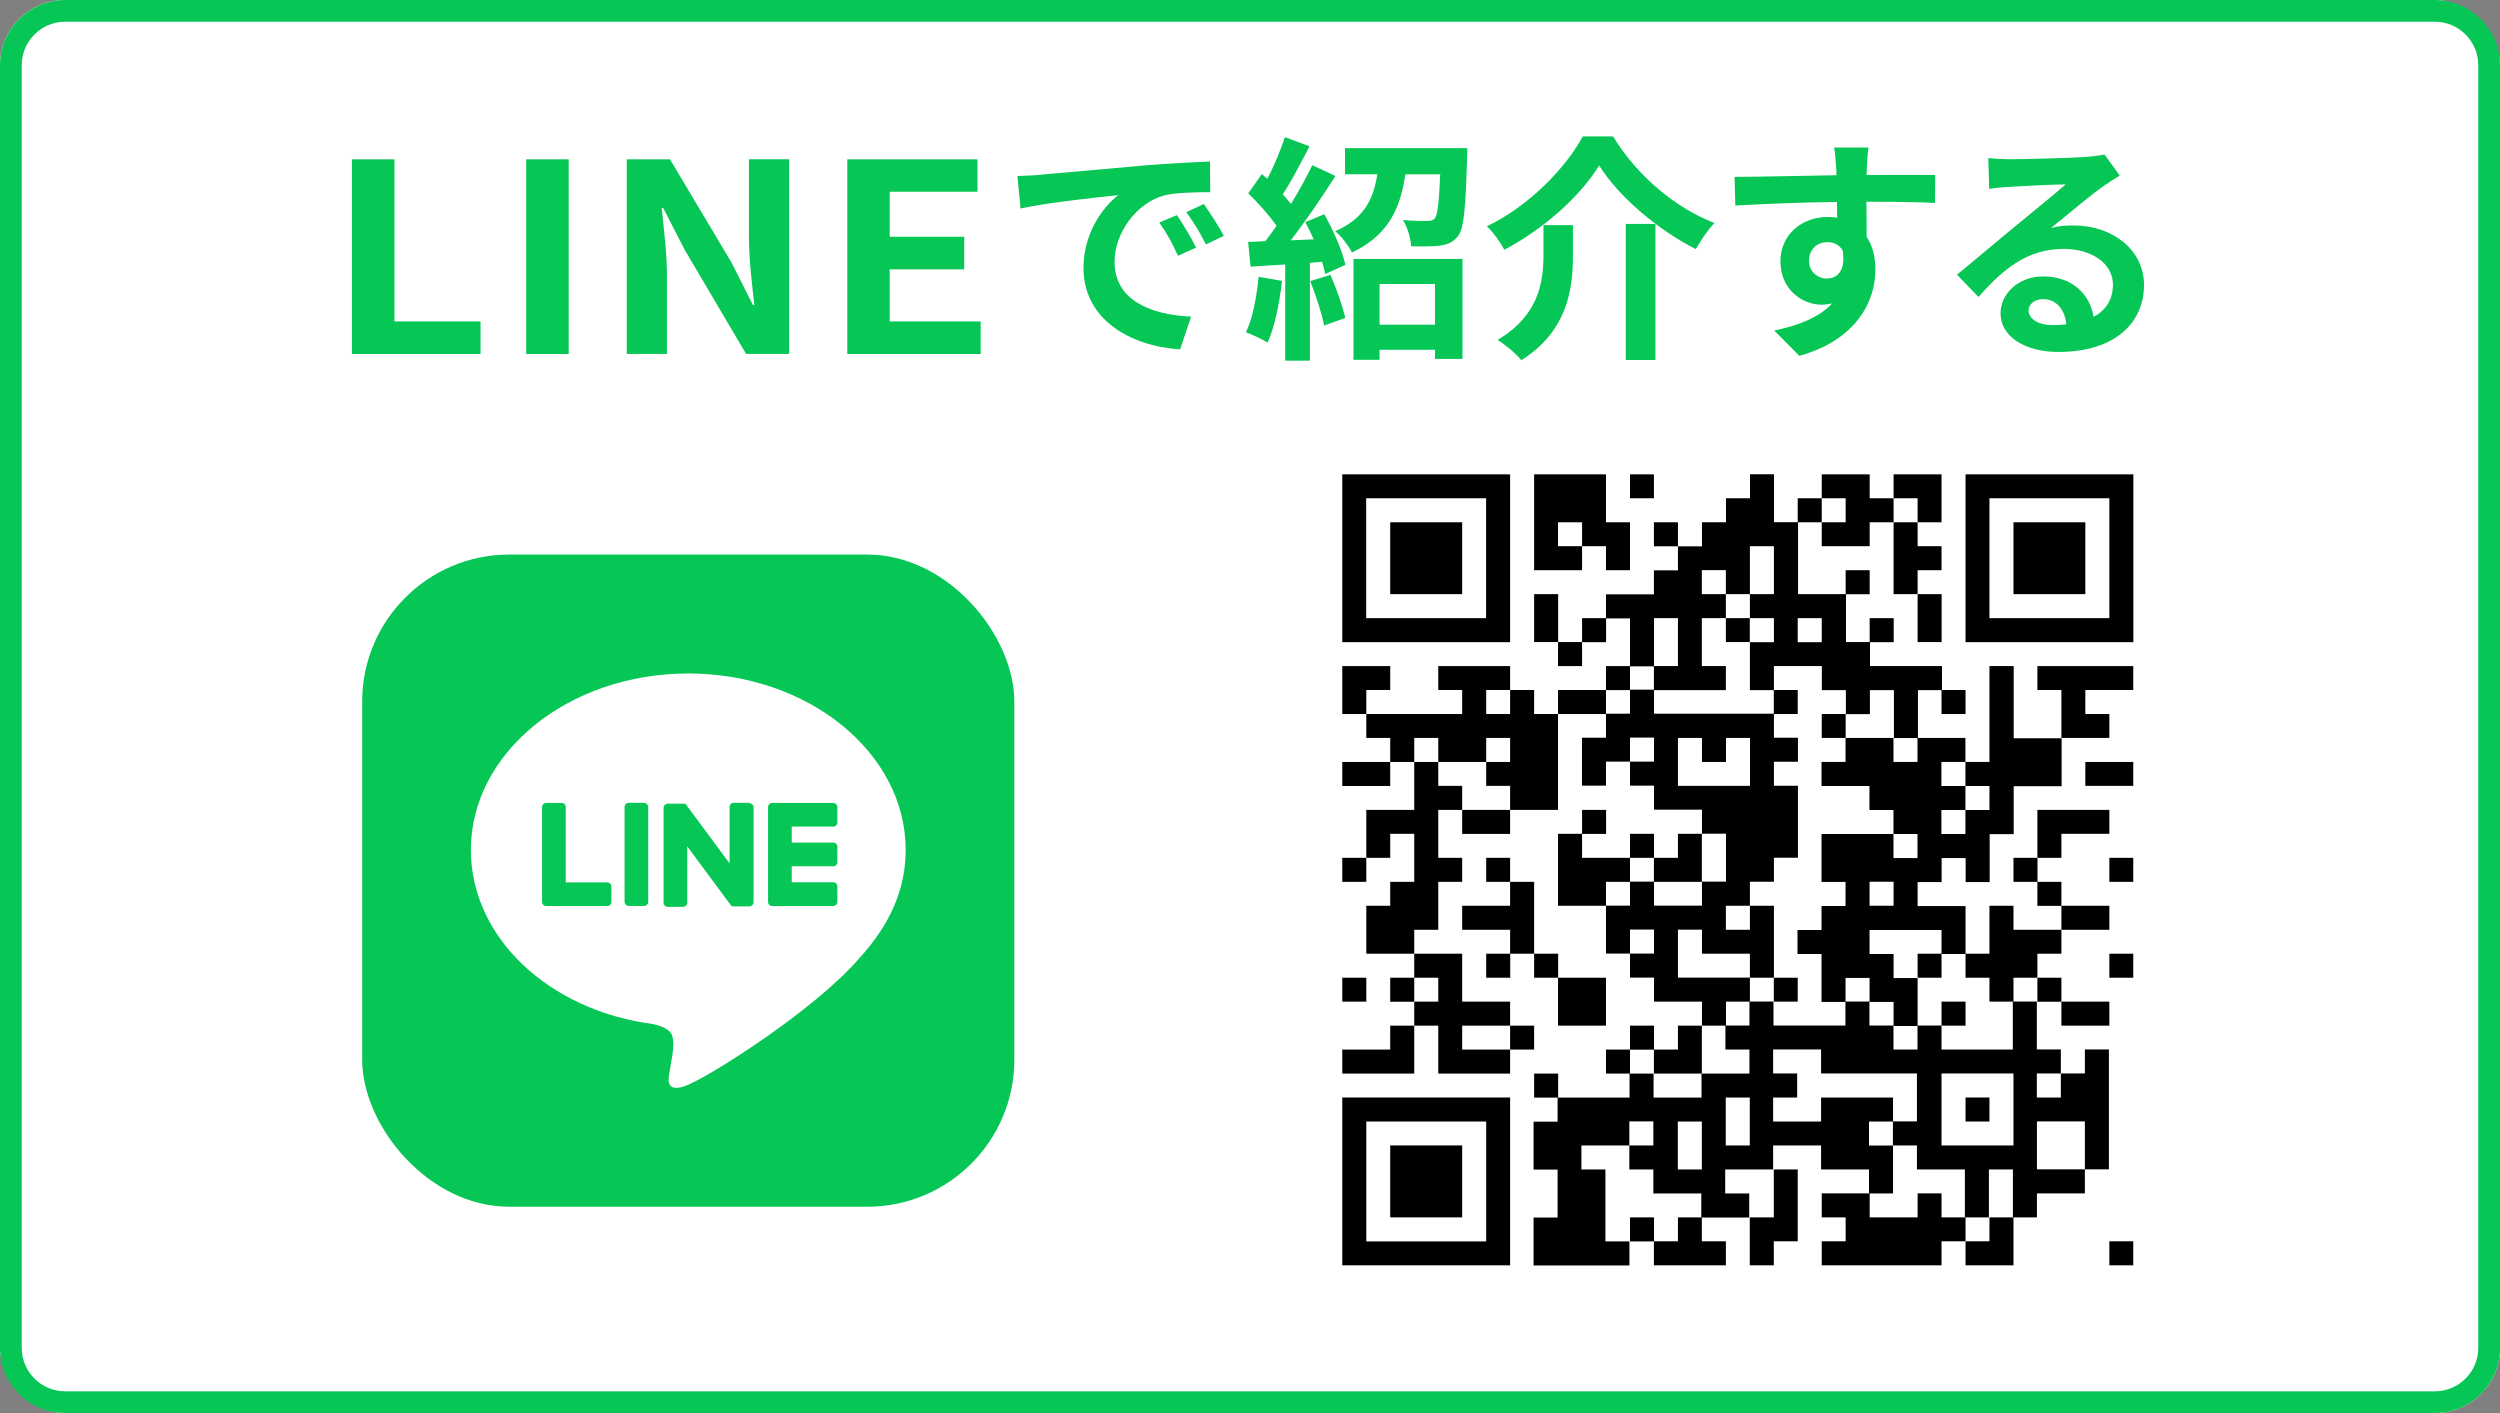 <?xml version="1.0" encoding="UTF-8"?><svg id="b" xmlns="http://www.w3.org/2000/svg" width="230" height="130" viewBox="0 0 230 130"><rect x="0" y="0" width="230" height="130" fill="#808080" stroke="none"/><defs><style>.d{fill:#fff;}.e{fill:#06c755;}</style></defs><g id="c"><g><rect class="d" x="0" y="0" width="230" height="130" rx="6" ry="6"/><path class="e" d="M224,2c2.21,0,4,1.79,4,4V124c0,2.21-1.79,4-4,4H6c-2.21,0-4-1.79-4-4V6c0-2.21,1.79-4,4-4H224m0-2H6C2.69,0,0,2.69,0,6V124C0,127.31,2.69,130,6,130H224c3.31,0,6-2.69,6-6V6c0-3.31-2.69-6-6-6h0Z"/><g><rect class="e" x="33.32" y="51.02" width="60" height="60" rx="13.53" ry="13.53"/><g><path class="d" d="M83.32,78.19c0-8.95-8.97-16.23-20-16.23s-20,7.28-20,16.23c0,8.02,7.12,14.75,16.73,16.02,.65,.14,1.54,.43,1.76,.99,.2,.51,.13,1.3,.06,1.81,0,0-.23,1.41-.29,1.71-.09,.51-.4,1.98,1.73,1.08,2.14-.9,11.52-6.78,15.72-11.61h0c2.9-3.18,4.29-6.41,4.29-9.99Z"/><g><path class="e" d="M76.66,83.36h-5.62c-.21,0-.38-.17-.38-.38h0v-8.72h0c0-.22,.17-.39,.38-.39h5.62c.21,0,.38,.17,.38,.38v1.42c0,.21-.17,.38-.38,.38h-3.82v1.47h3.82c.21,0,.38,.17,.38,.38v1.42c0,.21-.17,.38-.38,.38h-3.82v1.47h3.82c.21,0,.38,.17,.38,.38v1.42c0,.21-.17,.38-.38,.38Z"/><path class="e" d="M55.87,83.36c.21,0,.38-.17,.38-.38v-1.42c0-.21-.17-.38-.38-.38h-3.82v-6.93c0-.21-.17-.38-.38-.38h-1.42c-.21,0-.38,.17-.38,.38v8.72h0c0,.22,.17,.39,.38,.39h5.62Z"/><rect class="e" x="57.46" y="73.86" width="2.18" height="9.49" rx=".38" ry=".38"/><path class="e" d="M68.92,73.86h-1.42c-.21,0-.38,.17-.38,.38v5.19l-3.99-5.39s-.02-.03-.03-.04c0,0,0,0,0,0,0,0-.01-.02-.02-.02,0,0,0,0,0,0,0,0-.01-.01-.02-.02,0,0,0,0-.01,0,0,0-.01,0-.02-.01,0,0,0,0-.01,0,0,0-.01,0-.02-.01,0,0,0,0-.01,0,0,0-.01,0-.02,0,0,0,0,0-.01,0,0,0-.02,0-.02,0,0,0,0,0-.01,0,0,0-.02,0-.02,0,0,0-.01,0-.02,0,0,0-.01,0-.02,0,0,0-.01,0-.02,0,0,0,0,0-.01,0h-1.41c-.21,0-.38,.17-.38,.38v8.73c0,.21,.17,.38,.38,.38h1.42c.21,0,.38-.17,.38-.38v-5.18l4,5.4s.06,.07,.1,.1c0,0,0,0,0,0,0,0,.02,.01,.02,.01,0,0,0,0,.01,0,0,0,.01,0,.02,0,0,0,.01,0,.02,0,0,0,0,0,.01,0,0,0,.02,0,.03,0,0,0,0,0,0,0,.03,0,.07,.01,.1,.01h1.41c.21,0,.38-.17,.38-.38v-8.73c0-.21-.17-.38-.38-.38Z"/></g></g></g><g><path class="e" d="M32.38,14.66h3.91v14.91h7.92v3h-11.83V14.66Z"/><path class="e" d="M48.41,14.66h3.91v17.91h-3.91V14.66Z"/><path class="e" d="M57.65,14.66h3.99l5.68,9.53,1.95,3.87h.13c-.21-1.86-.5-4.23-.5-6.27v-7.14h3.7v17.91h-3.96l-5.65-9.58-1.98-3.85h-.13c.19,1.94,.48,4.19,.48,6.24v7.19h-3.7V14.66Z"/><path class="e" d="M77.95,14.66h11.98v2.98h-8.08v4.14h6.86v3h-6.86v4.79h8.37v3h-12.27V14.66Z"/><path class="e" d="M95.74,16.07c1.83-.15,5.43-.48,9.42-.84,2.24-.18,4.62-.31,6.16-.37l.02,2.82c-1.17,0-3.04,.02-4.2,.29-2.64,.7-4.6,3.52-4.6,6.1,0,3.59,3.34,4.88,7.04,5.06l-1.01,3.01c-4.58-.29-8.89-2.75-8.89-7.48,0-3.15,1.74-5.61,3.21-6.71-1.89,.2-6.47,.68-9,1.23l-.29-2.99c.88-.02,1.72-.07,2.13-.11Zm14.3,6.71l-1.67,.75c-.55-1.21-1.01-2.07-1.72-3.06l1.63-.68c.53,.79,1.34,2.11,1.76,2.99Zm2.55-1.08l-1.65,.79c-.59-1.19-1.1-2-1.8-2.97l1.61-.75c.55,.77,1.39,2.07,1.85,2.93Z"/><path class="e" d="M117.94,25.84c-.22,2.07-.68,4.27-1.32,5.68-.46-.29-1.43-.75-2-.95,.64-1.3,.99-3.26,1.17-5.1l2.16,.37Zm3.89-6.14c.84,1.5,1.69,3.41,1.94,4.67l-1.85,.84c-.07-.33-.15-.7-.29-1.12l-1.12,.09v9h-2.27v-8.85l-3.19,.2-.22-2.27,1.58-.07c.33-.42,.68-.9,1.03-1.41-.64-.95-1.69-2.11-2.6-2.99l1.25-1.78c.15,.13,.33,.29,.51,.44,.62-1.21,1.23-2.66,1.61-3.83l2.27,.84c-.79,1.5-1.67,3.21-2.46,4.42,.26,.31,.53,.59,.75,.88,.75-1.23,1.45-2.49,1.96-3.56l2.13,.99c-1.21,1.91-2.73,4.14-4.11,5.92l2.11-.09c-.24-.55-.51-1.1-.77-1.58l1.74-.73Zm.57,5.59c.55,1.25,1.12,2.86,1.36,3.96l-1.94,.7c-.2-1.1-.77-2.79-1.28-4.09l1.85-.57Zm12.59-11.66s0,.64-.02,.95c-.13,4.58-.29,6.47-.84,7.15-.46,.57-.95,.77-1.63,.86-.59,.09-1.63,.09-2.68,.07-.04-.77-.33-1.76-.75-2.42,.92,.09,1.8,.09,2.22,.09,.31,0,.53-.04,.7-.22,.26-.33,.4-1.43,.51-4.07h-3.21c-.44,3.06-1.52,5.59-4.91,7.19-.29-.59-.99-1.52-1.54-1.96,2.73-1.19,3.54-3.04,3.87-5.24h-2.97v-2.4h11.24Zm-10.47,10.19h10.03v9.2h-2.53v-.84h-5.1v.92h-2.4v-9.29Zm2.4,2.31v3.74h5.1v-3.74h-5.1Z"/><path class="e" d="M138.4,22.98c-.33-.64-1.03-1.63-1.61-2.16,3.87-1.85,7.28-5.39,8.82-8.27h2.79c2.27,3.7,5.76,6.58,9.33,7.97-.66,.68-1.23,1.58-1.72,2.4-3.5-1.78-7.11-4.84-8.89-7.7-1.69,2.79-5.06,5.83-8.74,7.77Zm6.31-2.27v2.73c0,3.1-.46,7-4.75,9.7-.44-.57-1.5-1.45-2.18-1.87,3.85-2.29,4.22-5.39,4.22-7.9v-2.66h2.71Zm7.59-.11v12.52h-2.73v-12.52h2.73Z"/><path class="e" d="M178.02,18.67c-1.32-.07-3.37-.11-6.31-.11,.02,1.1,.02,2.29,.02,3.23,.55,.81,.81,1.87,.81,3.01,0,2.84-1.67,6.45-7,7.94l-2.31-2.33c2.2-.46,4.11-1.19,5.32-2.49-.31,.07-.64,.11-.99,.11-1.69,0-3.76-1.34-3.76-4,0-2.46,1.98-4.07,4.36-4.07,.31,0,.59,.02,.86,.07l-.02-1.45c-3.3,.04-6.67,.18-9.35,.33l-.07-2.64c2.49,0,6.45-.11,9.37-.15,0-.26,0-.51-.02-.66-.04-.7-.11-1.54-.2-1.89h3.17c-.07,.35-.13,1.52-.15,1.87,0,.18-.02,.4-.02,.66,2.2,0,5.17-.02,6.31,0l-.02,2.57Zm-9.92,6.95c.9,0,1.72-.68,1.43-2.57-.31-.53-.81-.77-1.43-.77-.84,0-1.67,.57-1.67,1.72,0,1.01,.81,1.63,1.67,1.63Z"/><path class="e" d="M195.03,16.14c-.53,.33-1.03,.66-1.52,.99-1.17,.81-3.45,2.75-4.82,3.85,.73-.2,1.34-.24,2.05-.24,3.7,0,6.51,2.31,6.51,5.48,0,3.43-2.62,6.16-7.88,6.16-3.04,0-5.32-1.39-5.32-3.56,0-1.76,1.61-3.39,3.92-3.39,2.68,0,4.31,1.65,4.64,3.72,1.19-.64,1.78-1.65,1.78-2.97,0-1.96-1.98-3.28-4.51-3.28-3.34,0-5.52,1.78-7.86,4.42l-1.98-2.05c1.54-1.25,4.16-3.48,5.46-4.53,1.21-1.01,3.48-2.84,4.55-3.78-1.12,.02-4.11,.15-5.26,.24-.59,.02-1.28,.09-1.78,.18l-.09-2.84c.62,.07,1.36,.11,1.98,.11,1.14,0,5.81-.11,7.04-.22,.9-.07,1.41-.15,1.67-.22l1.41,1.94Zm-4.93,13.71c-.13-1.41-.95-2.33-2.13-2.33-.81,0-1.34,.48-1.34,1.03,0,.81,.92,1.36,2.2,1.36,.46,0,.88-.02,1.28-.07Z"/></g><g><rect class="d" x="116.88" y="37.02" width="86" height="86"/><g><path d="M138.93,43.64h-15.44v15.44h15.44v-15.44Zm-2.21,7.72v5.51h-11.03v-11.03h11.03v5.51Z"/><polygon points="134.52 48.05 127.9 48.05 127.9 51.36 127.9 54.66 134.52 54.66 134.52 48.05"/><polygon points="145.55 50.25 143.34 50.25 143.34 48.05 145.55 48.05 145.55 49.15 145.55 50.25 147.75 50.25 147.75 52.46 149.96 52.46 149.96 48.05 147.75 48.05 147.75 43.64 141.14 43.64 141.14 48.05 141.14 52.46 145.55 52.46 145.55 50.25"/><polygon points="152.16 43.64 149.96 43.64 149.96 44.74 149.96 45.84 152.16 45.84 152.16 43.64"/><rect x="141.14" y="54.66" width="2.21" height="4.41"/><polygon points="189.65 76.71 194.06 76.71 194.06 74.51 187.44 74.51 187.44 78.92 189.65 78.92 189.65 76.71"/><rect x="185.24" y="78.92" width="2.21" height="2.21"/><polygon points="141.14 63.48 138.93 63.48 138.93 64.59 138.93 65.69 136.73 65.69 136.73 63.48 138.93 63.48 138.93 61.28 132.32 61.28 132.32 63.48 134.52 63.48 134.52 65.69 125.7 65.69 125.7 67.89 127.9 67.89 127.9 70.1 130.11 70.1 130.11 67.89 132.32 67.89 132.32 69 132.32 70.1 136.73 70.1 136.73 67.89 138.93 67.89 138.93 70.1 136.73 70.1 136.73 72.3 138.93 72.3 138.93 74.51 143.34 74.51 143.34 65.69 141.14 65.69 141.14 63.48"/><polygon points="132.32 72.3 132.32 70.1 130.11 70.1 130.11 74.51 125.7 74.51 125.7 78.92 127.9 78.92 127.9 76.71 130.11 76.71 130.11 81.13 127.9 81.13 127.9 83.33 125.7 83.33 125.7 87.74 130.11 87.74 130.11 85.54 132.32 85.54 132.32 81.13 134.52 81.13 134.52 78.92 132.32 78.92 132.32 74.51 134.52 74.51 134.52 72.3 132.32 72.3"/><rect x="143.34" y="63.48" width="4.41" height="2.21"/><rect x="143.34" y="59.07" width="2.21" height="2.21"/><rect x="145.55" y="74.51" width="2.21" height="2.21"/><rect x="127.9" y="89.95" width="2.21" height="2.21"/><rect x="141.14" y="98.77" width="2.21" height="2.21"/><polygon points="138.93 96.56 141.14 96.56 141.14 94.36 138.93 94.36 138.93 95.46 138.93 96.56"/><rect x="149.96" y="94.36" width="2.21" height="2.21"/><rect x="147.75" y="96.56" width="2.21" height="2.21"/><rect x="149.96" y="76.71" width="2.21" height="2.21"/><rect x="134.52" y="74.51" width="4.41" height="2.21"/><polygon points="127.9 63.48 127.9 61.28 123.49 61.28 123.49 65.69 125.7 65.69 125.7 63.48 127.9 63.48"/><polygon points="127.9 96.56 123.49 96.56 123.49 98.77 130.11 98.77 130.11 94.36 127.9 94.36 127.9 96.56"/><rect x="189.65" y="83.33" width="4.41" height="2.21"/><rect x="189.65" y="92.15" width="4.41" height="2.21"/><rect x="187.44" y="89.95" width="2.21" height="2.21"/><rect x="123.49" y="70.1" width="4.41" height="2.21"/><rect x="187.44" y="81.13" width="2.21" height="2.21"/><rect x="145.55" y="56.87" width="2.21" height="2.21"/><polygon points="132.32 89.95 132.32 91.05 132.32 92.15 130.11 92.15 130.11 94.36 132.32 94.36 132.32 98.77 138.93 98.77 138.93 96.56 134.52 96.56 134.52 94.36 138.93 94.36 138.93 92.15 134.52 92.15 134.52 87.74 130.11 87.74 130.11 89.95 132.32 89.95"/><rect x="123.49" y="78.92" width="2.21" height="2.21"/><polygon points="156.57 81.13 156.57 76.71 154.37 76.71 154.37 78.92 152.16 78.92 152.16 81.13 156.57 81.13"/><rect x="149.96" y="112" width="2.21" height="2.21"/><polygon points="156.57 98.77 156.57 94.36 154.37 94.36 154.37 96.56 152.16 96.56 152.16 98.77 156.57 98.77"/><polygon points="154.37 114.2 152.16 114.2 152.16 116.41 158.78 116.41 158.78 114.2 156.57 114.2 156.57 112 154.37 112 154.37 114.2"/><polygon points="163.19 112 160.98 112 160.98 116.41 163.19 116.41 163.19 114.2 165.39 114.2 165.39 107.59 163.19 107.59 163.19 109.79 163.19 112"/><rect x="147.75" y="61.28" width="2.21" height="2.21"/><polygon points="149.96 81.13 149.96 78.92 145.55 78.92 145.55 76.71 143.34 76.71 143.34 83.33 147.75 83.33 147.75 81.13 149.96 81.13"/><path d="M158.78,92.15h2.21v-2.21h-6.62v-4.41h2.21v2.21h4.41v2.21h2.21v-6.62h-2.21v2.21h-2.21v-2.21h2.21v-2.21h2.21v-2.21h2.21v-6.62h-2.21v-2.21h2.21v-2.21h-2.21v-2.21h-11.03v-2.21h-2.21v2.21h-2.21v2.21h-2.21v4.41h2.21v-2.21h2.21v-2.21h2.21v2.21h-2.21v2.21h2.21v2.21h4.41v2.21h2.21v4.41h-2.21v2.21h-4.41v-2.21h-2.21v2.21h-2.21v4.41h2.21v-2.21h2.21v2.21h-2.21v2.21h2.21v2.21h4.41v2.21h2.21v-2.21Zm-4.41-19.85v-4.41h2.21v2.21h2.21v-2.21h2.21v4.41h-6.62Z"/><polygon points="178.62 112 178.62 109.79 176.42 109.79 176.42 112 172.01 112 172.01 109.79 167.6 109.79 167.6 112 169.8 112 169.8 114.2 167.6 114.2 167.6 116.41 178.62 116.41 178.62 114.2 180.83 114.2 180.83 112 178.62 112"/><path d="M152.16,56.87h2.21v4.41h-2.21v2.21h6.62v-2.21h-2.21v-4.41h2.21v-2.21h-2.21v-2.21h2.21v2.21h2.21v-4.41h2.21v4.41h-2.21v2.21h2.21v2.21h-2.21v4.41h2.21v-2.21h4.41v2.21h2.21v2.21h2.21v-2.21h2.21v4.41h2.21v-4.41h2.21v-2.21h-6.62v-2.21h-2.21v-4.41h-4.41v-6.62h-2.21v-4.41h-2.21v2.21h-2.21v2.21h-2.21v2.21h-2.21v2.21h-2.21v2.21h-4.41v2.21h2.21v4.41h2.21v-4.41Zm13.23,0h2.21v2.21h-2.21v-2.21Z"/><path d="M185.24,61.28h-2.21v8.82h-2.21v2.21h2.21v2.21h-2.21v2.21h-2.21v-2.21h2.21v-2.21h-2.21v-2.21h2.21v-2.21h-4.41v2.21h-2.21v-2.21h-4.41v2.21h-2.21v2.21h4.41v2.21h2.21v2.21h2.21v2.21h-2.21v-2.21h-6.62v4.41h2.21v2.21h-2.21v2.21h-2.21v2.21h2.21v4.41h2.21v-2.21h2.21v2.21h2.21v2.21h2.21v-4.41h-2.21v-2.21h-2.21v-2.21h6.62v2.21h2.21v-4.41h-4.41v-2.21h2.21v-2.21h2.21v2.21h2.21v-4.41h2.21v-4.41h4.41v-4.41h-4.41v-6.62Zm-11.03,20.95v1.1h-2.21v-2.21h2.21v1.1Z"/><rect x="152.16" y="48.05" width="2.21" height="2.21"/><polygon points="187.44 63.48 189.65 63.48 189.65 67.89 194.06 67.89 194.06 65.69 191.85 65.69 191.85 63.48 196.26 63.48 196.26 61.28 187.44 61.28 187.44 63.48"/><polygon points="183.03 89.95 183.03 92.15 185.24 92.15 185.24 89.95 187.44 89.95 187.44 87.74 189.65 87.74 189.65 85.54 185.24 85.54 185.24 83.33 183.03 83.33 183.03 87.74 180.83 87.74 180.83 89.95 183.03 89.95"/><polygon points="183.03 114.2 180.83 114.2 180.83 116.41 185.24 116.41 185.24 112 183.03 112 183.03 114.2"/><path d="M185.24,96.56h-6.62v-2.21h-2.21v2.21h-2.21v-2.21h-2.21v-2.21h-2.21v2.21h-6.62v-2.21h-2.21v2.21h-2.21v2.21h2.21v2.21h-4.41v2.21h-4.41v-2.21h-2.21v2.21h-6.62v2.21h-2.21v4.41h2.21v4.41h-2.21v4.41h8.82v-2.21h-2.21v-6.62h-2.21v-2.21h4.41v-2.21h2.21v2.21h-2.21v2.21h2.21v2.21h4.41v2.21h4.41v-2.21h-2.21v-2.21h4.41v-2.21h4.41v2.21h4.41v2.21h2.21v-4.41h-2.21v-2.21h2.21v-2.21h-6.62v2.21h-4.41v-2.21h2.21v-2.21h-2.21v-2.21h4.41v2.21h8.82v4.41h-2.21v2.21h2.21v2.21h4.41v4.41h2.21v-4.41h2.21v4.41h2.21v-2.21h4.41v-2.21h-4.41v-4.41h4.41v4.41h2.21v-11.03h-2.21v2.21h-2.21v2.21h-2.21v-2.21h2.21v-2.21h-2.21v-4.41h-2.21v4.41Zm-28.67,8.82v2.21h-2.21v-4.41h2.21v2.21Zm4.41-2.21v2.21h-2.21v-4.41h2.21v2.21Zm24.26-1.1v3.31h-6.62v-6.62h6.62v3.31Z"/><rect x="172.01" y="56.87" width="2.21" height="2.21"/><rect x="178.62" y="63.48" width="2.21" height="2.21"/><polygon points="169.8 46.95 169.8 48.05 167.6 48.05 167.6 50.25 172.01 50.25 172.01 48.05 174.21 48.05 174.21 45.84 172.01 45.84 172.01 43.64 167.6 43.64 167.6 45.84 169.8 45.84 169.8 46.95"/><rect x="176.42" y="54.66" width="2.21" height="4.41"/><rect x="165.39" y="45.84" width="2.21" height="2.21"/><polygon points="174.21 54.66 176.42 54.66 176.42 52.46 178.62 52.46 178.62 50.25 176.42 50.25 176.42 48.05 174.21 48.05 174.21 54.66"/><polygon points="176.42 46.95 176.42 48.05 178.62 48.05 178.62 43.64 174.21 43.64 174.21 45.84 176.42 45.84 176.42 46.95"/><rect x="169.8" y="52.46" width="2.21" height="2.21"/><polygon points="158.78 59.07 160.98 59.07 160.98 56.87 158.78 56.87 158.78 57.97 158.78 59.07"/><polygon points="165.39 63.48 163.19 63.48 163.19 64.59 163.19 65.69 165.39 65.69 165.39 63.48"/><polygon points="167.6 65.69 167.6 66.79 167.6 67.89 169.8 67.89 169.8 65.69 167.6 65.69"/><polygon points="178.62 87.74 176.42 87.74 176.42 88.84 176.42 89.95 178.62 89.95 178.62 87.74"/><polygon points="165.39 89.95 163.19 89.95 163.19 91.05 163.19 92.15 165.39 92.15 165.39 89.95"/><polygon points="180.83 92.15 178.62 92.15 178.62 93.25 178.62 94.36 180.83 94.36 180.83 92.15"/><polygon points="183.03 100.97 180.83 100.97 180.83 102.07 180.83 103.18 183.03 103.18 183.03 100.97"/><path d="M180.83,43.64v15.44h15.44v-15.44h-15.44Zm13.23,7.72v5.51h-11.03v-11.03h11.03v5.51Z"/><polygon points="191.85 48.05 185.24 48.05 185.24 51.36 185.24 54.66 191.85 54.66 191.85 48.05"/><polygon points="191.85 71.2 191.85 72.3 196.26 72.3 196.26 70.1 191.85 70.1 191.85 71.2"/><polygon points="136.73 78.92 136.73 80.02 136.73 81.13 138.93 81.13 138.93 78.92 136.73 78.92"/><rect x="143.34" y="89.95" width="4.41" height="4.41"/><rect x="141.14" y="87.74" width="2.21" height="2.21"/><rect x="136.73" y="87.74" width="2.21" height="2.21"/><polygon points="138.93 81.13 138.93 83.33 134.52 83.33 134.52 85.54 138.93 85.54 138.93 87.74 141.14 87.74 141.14 81.13 138.93 81.13"/><polygon points="194.06 80.02 194.06 81.13 196.26 81.13 196.26 78.92 194.06 78.92 194.06 80.02"/><polygon points="194.06 88.84 194.06 89.95 196.26 89.95 196.26 87.74 194.06 87.74 194.06 88.84"/><polygon points="125.7 89.95 123.49 89.95 123.49 91.05 123.49 92.15 125.7 92.15 125.7 89.95"/><path d="M123.49,108.69v7.72h15.44v-15.44h-15.44v7.72Zm2.21-5.51h11.03v11.03h-11.03v-11.03Z"/><polygon points="127.9 108.69 127.9 112 134.52 112 134.52 105.38 127.9 105.38 127.9 108.69"/><polygon points="194.06 115.3 194.06 116.41 196.26 116.41 196.26 114.2 194.06 114.2 194.06 115.3"/></g></g></g></g></svg>